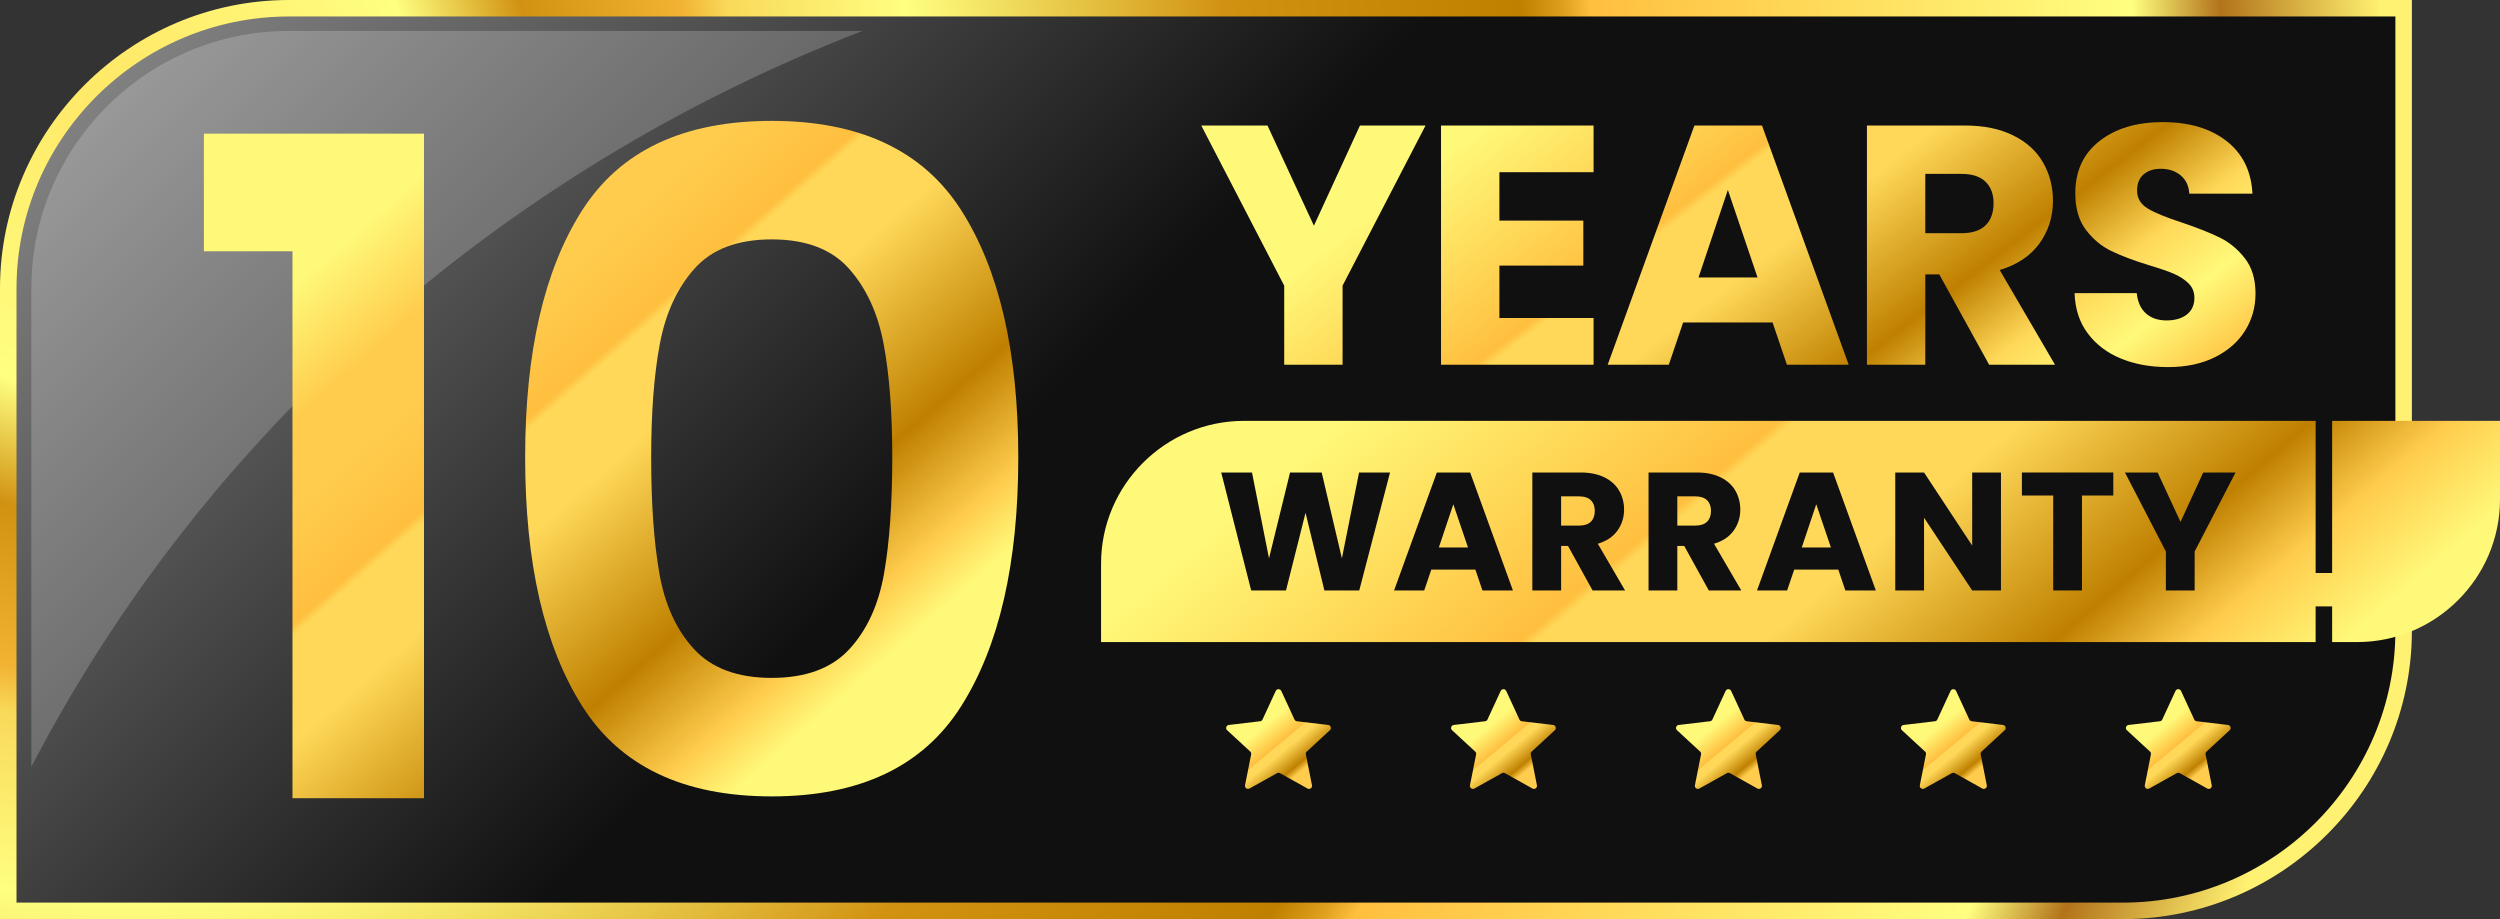 <svg width="136" height="50" viewBox="0 0 136 50" fill="none" xmlns="http://www.w3.org/2000/svg">
<rect x="0" y="0" width="136" height="50" fill="#333333" stroke="none"/>
<path d="M130.758 0.448V34.305C130.758 42.703 123.896 49.552 115.484 49.552H0.449V15.695C0.449 7.297 7.31 0.448 15.723 0.448H130.758V0.448Z" fill="url(#paint0_linear_1704_394)"/>
<path opacity="0.2" d="M10.374 2.741C8.661 3.451 7.116 4.493 5.82 5.787C4.524 7.081 3.48 8.623 2.768 10.333C2.084 11.977 1.706 13.781 1.706 15.672V41.717C11.098 23.618 27.213 9.28 46.925 1.681H15.723C13.828 1.681 12.021 2.058 10.374 2.741Z" fill="white"/>
<path d="M131.207 0.448V34.305C131.207 38.627 129.441 42.551 126.593 45.394C123.745 48.237 119.814 50 115.484 50H0V15.695C0 11.373 1.766 7.449 4.614 4.606C7.462 1.763 11.393 0 15.723 0H131.207V0.448V0.448ZM130.309 34.305V0.897H15.723C11.641 0.897 7.934 2.559 5.249 5.24C2.563 7.92 0.898 11.62 0.898 15.695V49.103H115.484C119.566 49.103 123.273 47.441 125.958 44.761C128.644 42.08 130.309 38.38 130.309 34.305V34.305Z" fill="url(#paint1_radial_1704_394)"/>
<path d="M136 22.895V27.165C136 31.441 132.506 34.929 128.222 34.929H126.868V32.988H125.97V34.929H59.898V30.66C59.898 26.383 63.392 22.895 67.676 22.895H125.97V31.17H126.868V22.895H136Z" fill="url(#paint2_linear_1704_394)"/>
<path d="M80.261 30.988H77.862L77.477 32.121H75.838L78.164 25.704H79.977L82.303 32.121H80.645L80.261 30.988ZM79.858 29.781L79.061 27.432L78.274 29.781H79.858H79.858Z" fill="#101010"/>
<path d="M86.637 32.121L85.3 29.699H84.925V32.121H83.359V25.704H85.987C86.494 25.704 86.926 25.792 87.283 25.969C87.64 26.146 87.907 26.388 88.084 26.696C88.261 27.004 88.35 27.346 88.35 27.724C88.35 28.151 88.229 28.532 87.988 28.867C87.747 29.202 87.391 29.44 86.921 29.58L88.404 32.121H86.637L86.637 32.121ZM84.925 28.593H85.895C86.183 28.593 86.398 28.523 86.541 28.382C86.684 28.242 86.756 28.044 86.756 27.788C86.756 27.544 86.684 27.352 86.541 27.212C86.398 27.072 86.182 27.002 85.895 27.002H84.925V28.593Z" fill="#101010"/>
<path d="M92.959 32.121L91.622 29.699H91.246V32.121H89.681V25.704H92.309C92.816 25.704 93.247 25.792 93.605 25.969C93.962 26.146 94.229 26.388 94.406 26.696C94.583 27.004 94.671 27.346 94.671 27.724C94.671 28.151 94.551 28.532 94.31 28.867C94.069 29.202 93.713 29.44 93.243 29.58L94.726 32.121H92.959L92.959 32.121ZM91.246 28.593H92.217C92.504 28.593 92.719 28.523 92.863 28.382C93.006 28.242 93.078 28.044 93.078 27.788C93.078 27.544 93.006 27.352 92.863 27.212C92.719 27.072 92.504 27.002 92.217 27.002H91.246V28.593Z" fill="#101010"/>
<path d="M100.004 30.988H97.604L97.22 32.121H95.581L97.906 25.704H99.72L102.046 32.121H100.388L100.004 30.988ZM99.601 29.781L98.804 27.432L98.016 29.781H99.601Z" fill="#101010"/>
<path d="M108.853 32.121H107.287L104.668 28.163V32.121H103.102V25.704H104.668L107.287 29.68V25.704H108.853V32.121Z" fill="#101010"/>
<path d="M114.964 25.704V26.956H113.26V32.121H111.694V26.956H109.991V25.704H114.964Z" fill="#101010"/>
<path d="M121.614 25.704L119.389 30V32.121H117.823V30L115.598 25.704H117.375L118.62 28.392L119.856 25.704H121.614Z" fill="#101010"/>
<path d="M75.618 25.704L73.943 32.121H72.047L71.021 27.898L69.959 32.121H68.064L66.434 25.704H68.109L69.034 30.375L70.179 25.704H71.9L72.999 30.375L73.933 25.704H75.618Z" fill="#101010"/>
<path d="M77.549 6.828L73.036 15.54V19.841H69.861V15.54L65.349 6.828H68.951L71.477 12.278L73.983 6.828H77.549ZM117.946 19.97C116.993 19.97 116.139 19.816 115.384 19.507C114.629 19.198 114.025 18.741 113.573 18.135C113.121 17.53 112.883 16.801 112.858 15.948H116.238C116.288 16.43 116.455 16.797 116.739 17.051C117.024 17.304 117.396 17.431 117.854 17.431C118.324 17.431 118.695 17.323 118.968 17.106C119.24 16.89 119.376 16.59 119.376 16.207C119.376 15.886 119.268 15.62 119.051 15.41C118.835 15.2 118.568 15.027 118.253 14.891C117.937 14.755 117.488 14.601 116.906 14.428C116.065 14.168 115.378 13.909 114.845 13.649C114.313 13.39 113.855 13.007 113.471 12.5C113.087 11.993 112.896 11.332 112.896 10.517C112.896 9.306 113.335 8.357 114.214 7.671C115.093 6.986 116.238 6.643 117.649 6.643C119.085 6.643 120.243 6.986 121.122 7.671C122.001 8.357 122.471 9.312 122.533 10.535H119.098C119.073 10.115 118.918 9.784 118.633 9.544C118.349 9.303 117.984 9.182 117.538 9.182C117.154 9.182 116.845 9.284 116.609 9.488C116.374 9.692 116.257 9.985 116.257 10.368C116.257 10.789 116.455 11.116 116.851 11.351C117.247 11.586 117.866 11.839 118.708 12.111C119.549 12.395 120.233 12.667 120.76 12.926C121.286 13.186 121.741 13.563 122.124 14.057C122.508 14.551 122.7 15.188 122.7 15.966C122.7 16.708 122.511 17.381 122.134 17.987C121.756 18.592 121.208 19.074 120.49 19.433C119.772 19.791 118.924 19.97 117.946 19.97L117.946 19.97ZM108.209 19.841L105.497 14.928H104.736V19.841H101.561V6.828H106.89C107.918 6.828 108.793 7.007 109.518 7.366C110.242 7.724 110.783 8.215 111.142 8.839C111.501 9.463 111.681 10.159 111.681 10.925C111.681 11.79 111.436 12.562 110.947 13.242C110.458 13.921 109.737 14.403 108.784 14.688L111.792 19.841H108.208L108.209 19.841ZM104.736 12.686H106.705C107.286 12.686 107.723 12.543 108.014 12.259C108.305 11.975 108.45 11.573 108.45 11.054C108.45 10.56 108.305 10.171 108.014 9.887C107.723 9.602 107.286 9.46 106.705 9.46H104.736V12.686ZM96.428 17.542H91.563L90.783 19.841H87.459L92.176 6.828H95.853L100.569 19.841H97.208L96.428 17.542ZM95.611 15.095L93.996 10.332L92.399 15.095H95.611ZM81.567 9.368V12H86.133V14.447H81.567V17.301H86.69V19.841H78.392V6.828H86.69V9.368L81.567 9.368Z" fill="url(#paint3_linear_1704_394)"/>
<path d="M69.702 37.588C69.942 38.105 70.181 38.623 70.42 39.141C70.445 39.195 70.493 39.229 70.552 39.236C71.119 39.303 71.686 39.371 72.253 39.438C72.319 39.446 72.371 39.488 72.392 39.551C72.412 39.614 72.395 39.679 72.347 39.724C71.927 40.112 71.508 40.499 71.089 40.886C71.045 40.926 71.027 40.982 71.039 41.04C71.15 41.599 71.261 42.159 71.372 42.718C71.385 42.783 71.361 42.846 71.307 42.885C71.253 42.923 71.186 42.927 71.128 42.895C70.629 42.617 70.131 42.338 69.632 42.06C69.581 42.031 69.522 42.031 69.47 42.06C68.972 42.338 68.473 42.617 67.975 42.895C67.917 42.927 67.849 42.923 67.796 42.885C67.742 42.846 67.717 42.783 67.73 42.718C67.841 42.159 67.953 41.599 68.064 41.04C68.075 40.982 68.057 40.926 68.014 40.886C67.594 40.499 67.175 40.112 66.756 39.724C66.707 39.679 66.69 39.614 66.711 39.551C66.731 39.488 66.783 39.446 66.849 39.438C67.416 39.371 67.984 39.303 68.551 39.236C68.61 39.229 68.657 39.195 68.682 39.141C68.922 38.623 69.161 38.105 69.4 37.588C69.428 37.528 69.485 37.491 69.551 37.491C69.617 37.491 69.674 37.527 69.702 37.588Z" fill="url(#paint4_linear_1704_394)"/>
<path d="M81.939 37.588C82.178 38.105 82.418 38.623 82.657 39.141C82.682 39.195 82.729 39.229 82.788 39.236C83.356 39.303 83.923 39.371 84.49 39.438C84.556 39.446 84.608 39.488 84.629 39.551C84.649 39.614 84.632 39.679 84.583 39.724C84.164 40.112 83.745 40.499 83.326 40.886C83.282 40.926 83.264 40.982 83.275 41.04C83.387 41.599 83.498 42.159 83.609 42.718C83.622 42.783 83.597 42.846 83.544 42.885C83.49 42.923 83.423 42.927 83.365 42.895C82.866 42.617 82.368 42.338 81.869 42.06C81.817 42.031 81.759 42.031 81.707 42.06C81.208 42.338 80.71 42.617 80.211 42.895C80.153 42.927 80.086 42.923 80.032 42.885C79.979 42.846 79.954 42.783 79.967 42.718C80.078 42.159 80.189 41.599 80.301 41.04C80.312 40.982 80.294 40.926 80.25 40.886C79.831 40.499 79.412 40.112 78.993 39.724C78.944 39.679 78.927 39.614 78.948 39.551C78.968 39.488 79.02 39.446 79.086 39.438C79.653 39.371 80.221 39.303 80.788 39.236C80.847 39.229 80.894 39.195 80.919 39.141C81.158 38.623 81.398 38.105 81.637 37.588C81.665 37.528 81.722 37.491 81.788 37.491C81.854 37.491 81.911 37.527 81.939 37.588H81.939Z" fill="url(#paint5_linear_1704_394)"/>
<path d="M94.175 37.588C94.415 38.105 94.654 38.623 94.893 39.141C94.918 39.195 94.966 39.229 95.025 39.236C95.592 39.303 96.159 39.371 96.726 39.438C96.792 39.446 96.844 39.488 96.865 39.551C96.885 39.614 96.868 39.679 96.82 39.724C96.4 40.112 95.981 40.499 95.562 40.886C95.518 40.926 95.5 40.982 95.512 41.04C95.623 41.599 95.734 42.159 95.845 42.718C95.858 42.783 95.834 42.846 95.78 42.885C95.726 42.923 95.659 42.927 95.601 42.895C95.103 42.617 94.604 42.338 94.106 42.06C94.054 42.031 93.995 42.031 93.943 42.06C93.445 42.338 92.946 42.617 92.448 42.895C92.39 42.927 92.323 42.923 92.269 42.885C92.215 42.846 92.191 42.783 92.204 42.718C92.315 42.159 92.426 41.599 92.537 41.04C92.549 40.982 92.531 40.926 92.487 40.886C92.068 40.499 91.648 40.112 91.229 39.724C91.18 39.679 91.163 39.614 91.184 39.551C91.204 39.488 91.256 39.446 91.322 39.438C91.889 39.371 92.457 39.303 93.024 39.236C93.083 39.229 93.13 39.195 93.155 39.141C93.395 38.623 93.634 38.105 93.874 37.588C93.901 37.528 93.958 37.491 94.024 37.491C94.091 37.491 94.147 37.527 94.175 37.588Z" fill="url(#paint6_linear_1704_394)"/>
<path d="M106.411 37.588C106.651 38.105 106.89 38.623 107.13 39.141C107.155 39.195 107.202 39.229 107.261 39.236C107.828 39.303 108.395 39.371 108.963 39.438C109.029 39.446 109.081 39.488 109.101 39.551C109.122 39.614 109.105 39.679 109.056 39.724C108.637 40.112 108.217 40.499 107.798 40.886C107.755 40.926 107.736 40.982 107.748 41.04C107.859 41.599 107.97 42.159 108.082 42.718C108.095 42.783 108.07 42.846 108.016 42.885C107.963 42.923 107.895 42.927 107.837 42.895C107.339 42.617 106.84 42.338 106.342 42.06C106.29 42.031 106.231 42.031 106.18 42.06C105.681 42.338 105.183 42.617 104.684 42.895C104.626 42.927 104.559 42.923 104.505 42.885C104.452 42.846 104.427 42.783 104.44 42.718C104.551 42.159 104.662 41.599 104.773 41.04C104.785 40.982 104.767 40.926 104.723 40.886C104.304 40.499 103.885 40.112 103.465 39.724C103.417 39.679 103.4 39.614 103.42 39.551C103.441 39.488 103.493 39.446 103.559 39.438C104.126 39.371 104.693 39.303 105.26 39.236C105.319 39.229 105.367 39.195 105.392 39.141C105.631 38.623 105.87 38.105 106.11 37.588C106.138 37.528 106.194 37.491 106.261 37.491C106.327 37.491 106.384 37.527 106.411 37.588Z" fill="url(#paint7_linear_1704_394)"/>
<path d="M118.648 37.588C118.888 38.105 119.127 38.623 119.367 39.141C119.392 39.195 119.439 39.229 119.498 39.236C120.065 39.303 120.632 39.371 121.2 39.438C121.266 39.446 121.317 39.488 121.338 39.551C121.359 39.614 121.342 39.679 121.293 39.724C120.874 40.112 120.454 40.499 120.035 40.886C119.991 40.926 119.973 40.982 119.985 41.04C120.096 41.599 120.207 42.159 120.318 42.718C120.331 42.783 120.307 42.846 120.253 42.885C120.2 42.923 120.132 42.927 120.074 42.895C119.576 42.617 119.077 42.338 118.579 42.06C118.527 42.031 118.468 42.031 118.416 42.06C117.918 42.338 117.419 42.617 116.921 42.895C116.863 42.927 116.796 42.923 116.742 42.885C116.688 42.846 116.664 42.783 116.677 42.718C116.788 42.159 116.899 41.599 117.01 41.04C117.022 40.982 117.004 40.926 116.96 40.886C116.541 40.499 116.121 40.112 115.702 39.724C115.653 39.679 115.636 39.614 115.657 39.551C115.677 39.488 115.73 39.446 115.795 39.438C116.363 39.371 116.93 39.303 117.497 39.236C117.556 39.229 117.603 39.195 117.628 39.141C117.868 38.623 118.107 38.105 118.347 37.588C118.374 37.528 118.431 37.491 118.497 37.491C118.564 37.491 118.621 37.527 118.648 37.588Z" fill="url(#paint8_linear_1704_394)"/>
<path d="M11.092 13.668V7.271H23.065V43.423H15.911V13.668L11.092 13.668ZM28.568 24.876C28.568 19.156 29.603 14.676 31.673 11.436C33.743 8.196 37.179 6.576 41.982 6.576C46.784 6.576 50.22 8.196 52.29 11.436C54.36 14.676 55.395 19.156 55.395 24.876C55.395 30.628 54.361 35.141 52.29 38.414C50.22 41.687 46.784 43.324 41.982 43.324C37.179 43.324 33.743 41.687 31.673 38.414C29.603 35.141 28.568 30.628 28.568 24.876ZM48.54 24.876C48.54 22.429 48.382 20.371 48.068 18.701C47.753 17.032 47.124 15.668 46.18 14.61C45.236 13.552 43.837 13.023 41.982 13.023C40.127 13.023 38.728 13.552 37.784 14.61C36.84 15.668 36.211 17.032 35.896 18.701C35.581 20.371 35.424 22.429 35.424 24.876C35.424 27.388 35.573 29.496 35.871 31.199C36.169 32.901 36.798 34.273 37.759 35.315C38.719 36.356 40.127 36.877 41.982 36.877C43.837 36.877 45.244 36.356 46.205 35.315C47.165 34.273 47.794 32.901 48.092 31.199C48.391 29.496 48.539 27.388 48.539 24.876H48.54Z" fill="url(#paint9_linear_1704_394)"/>
<defs>
<linearGradient id="paint0_linear_1704_394" x1="59.621" y1="19.029" x2="25.7" y2="-14.953" gradientUnits="userSpaceOnUse">
<stop stop-color="#101010"/>
<stop offset="1" stop-color="#808080"/>
</linearGradient>
<radialGradient id="paint1_radial_1704_394" cx="0" cy="0" r="1" gradientUnits="userSpaceOnUse" gradientTransform="translate(6.086 5.835) scale(124.26 124.04)">
<stop stop-color="#FFE666"/>
<stop offset="0.129" stop-color="#FFFF80"/>
<stop offset="0.182" stop-color="#D19111"/>
<stop offset="0.251" stop-color="#F2B333"/>
<stop offset="0.271" stop-color="#F9D95A"/>
<stop offset="0.349" stop-color="#FFFF80"/>
<stop offset="0.49" stop-color="#D19111"/>
<stop offset="0.62" stop-color="#BF8000"/>
<stop offset="0.639" stop-color="#DFA020"/>
<stop offset="0.651" stop-color="#FFBF3F"/>
<stop offset="0.89" stop-color="#FFFF80"/>
<stop offset="0.929" stop-color="#B2731A"/>
<stop offset="1" stop-color="#FFF171"/>
</radialGradient>
<linearGradient id="paint2_linear_1704_394" x1="84.34" y1="12.987" x2="113.364" y2="47.071" gradientUnits="userSpaceOnUse">
<stop stop-color="#FFF979"/>
<stop offset="0.349" stop-color="#FFBF3F"/>
<stop offset="0.361" stop-color="#FFD859"/>
<stop offset="0.387" stop-color="#FFD859"/>
<stop offset="0.541" stop-color="#FFD859"/>
<stop offset="0.769" stop-color="#BF8000"/>
<stop offset="0.878" stop-color="#FFCC4D"/>
<stop offset="1" stop-color="#FFF979"/>
</linearGradient>
<linearGradient id="paint3_linear_1704_394" x1="84.08" y1="-1.168" x2="109.071" y2="31.418" gradientUnits="userSpaceOnUse">
<stop offset="0.103" stop-color="#FFF979"/>
<stop offset="0.349" stop-color="#FFBF3F"/>
<stop offset="0.361" stop-color="#FFD859"/>
<stop offset="0.4" stop-color="#FFD859"/>
<stop offset="0.471" stop-color="#FFD859"/>
<stop offset="0.655" stop-color="#BF8000"/>
<stop offset="0.762" stop-color="#FFD859"/>
<stop offset="0.849" stop-color="#FFF979"/>
<stop offset="0.935" stop-color="#FFCC4D"/>
<stop offset="1" stop-color="#FFF979"/>
</linearGradient>
<linearGradient id="paint4_linear_1704_394" x1="68.71" y1="39.551" x2="71.016" y2="42.33" gradientUnits="userSpaceOnUse">
<stop stop-color="#FFF979"/>
<stop offset="0.349" stop-color="#FFBF3F"/>
<stop offset="0.361" stop-color="#FFD859"/>
<stop offset="0.4" stop-color="#FFD859"/>
<stop offset="0.471" stop-color="#FFD859"/>
<stop offset="0.769" stop-color="#BF8000"/>
<stop offset="0.878" stop-color="#FFCC4D"/>
<stop offset="1" stop-color="#FFCC4D"/>
</linearGradient>
<linearGradient id="paint5_linear_1704_394" x1="80.946" y1="39.551" x2="83.253" y2="42.33" gradientUnits="userSpaceOnUse">
<stop stop-color="#FFF979"/>
<stop offset="0.349" stop-color="#FFBF3F"/>
<stop offset="0.361" stop-color="#FFD859"/>
<stop offset="0.4" stop-color="#FFD859"/>
<stop offset="0.471" stop-color="#FFD859"/>
<stop offset="0.769" stop-color="#BF8000"/>
<stop offset="0.878" stop-color="#FFCC4D"/>
<stop offset="1" stop-color="#FFCC4D"/>
</linearGradient>
<linearGradient id="paint6_linear_1704_394" x1="93.183" y1="39.551" x2="95.489" y2="42.33" gradientUnits="userSpaceOnUse">
<stop stop-color="#FFF979"/>
<stop offset="0.349" stop-color="#FFBF3F"/>
<stop offset="0.361" stop-color="#FFD859"/>
<stop offset="0.4" stop-color="#FFD859"/>
<stop offset="0.471" stop-color="#FFD859"/>
<stop offset="0.769" stop-color="#BF8000"/>
<stop offset="0.878" stop-color="#FFCC4D"/>
<stop offset="1" stop-color="#FFCC4D"/>
</linearGradient>
<linearGradient id="paint7_linear_1704_394" x1="105.419" y1="39.551" x2="107.726" y2="42.33" gradientUnits="userSpaceOnUse">
<stop stop-color="#FFF979"/>
<stop offset="0.349" stop-color="#FFBF3F"/>
<stop offset="0.361" stop-color="#FFD859"/>
<stop offset="0.4" stop-color="#FFD859"/>
<stop offset="0.471" stop-color="#FFD859"/>
<stop offset="0.769" stop-color="#BF8000"/>
<stop offset="0.878" stop-color="#FFCC4D"/>
<stop offset="1" stop-color="#FFCC4D"/>
</linearGradient>
<linearGradient id="paint8_linear_1704_394" x1="117.656" y1="39.551" x2="119.962" y2="42.33" gradientUnits="userSpaceOnUse">
<stop stop-color="#FFF979"/>
<stop offset="0.349" stop-color="#FFBF3F"/>
<stop offset="0.361" stop-color="#FFD859"/>
<stop offset="0.4" stop-color="#FFD859"/>
<stop offset="0.471" stop-color="#FFD859"/>
<stop offset="0.769" stop-color="#BF8000"/>
<stop offset="0.878" stop-color="#FFCC4D"/>
<stop offset="1" stop-color="#FFCC4D"/>
</linearGradient>
<linearGradient id="paint9_linear_1704_394" x1="20.303" y1="11.652" x2="46.557" y2="41.603" gradientUnits="userSpaceOnUse">
<stop stop-color="#FFF979"/>
<stop offset="0.143" stop-color="#FFCC4D"/>
<stop offset="0.23" stop-color="#FFCC4D"/>
<stop offset="0.349" stop-color="#FFBF3F"/>
<stop offset="0.361" stop-color="#FFD859"/>
<stop offset="0.4" stop-color="#FFD859"/>
<stop offset="0.471" stop-color="#FFD859"/>
<stop offset="0.704" stop-color="#BF8000"/>
<stop offset="0.841" stop-color="#FFCC4D"/>
<stop offset="0.919" stop-color="#FFF979"/>
</linearGradient>
</defs>
</svg>
